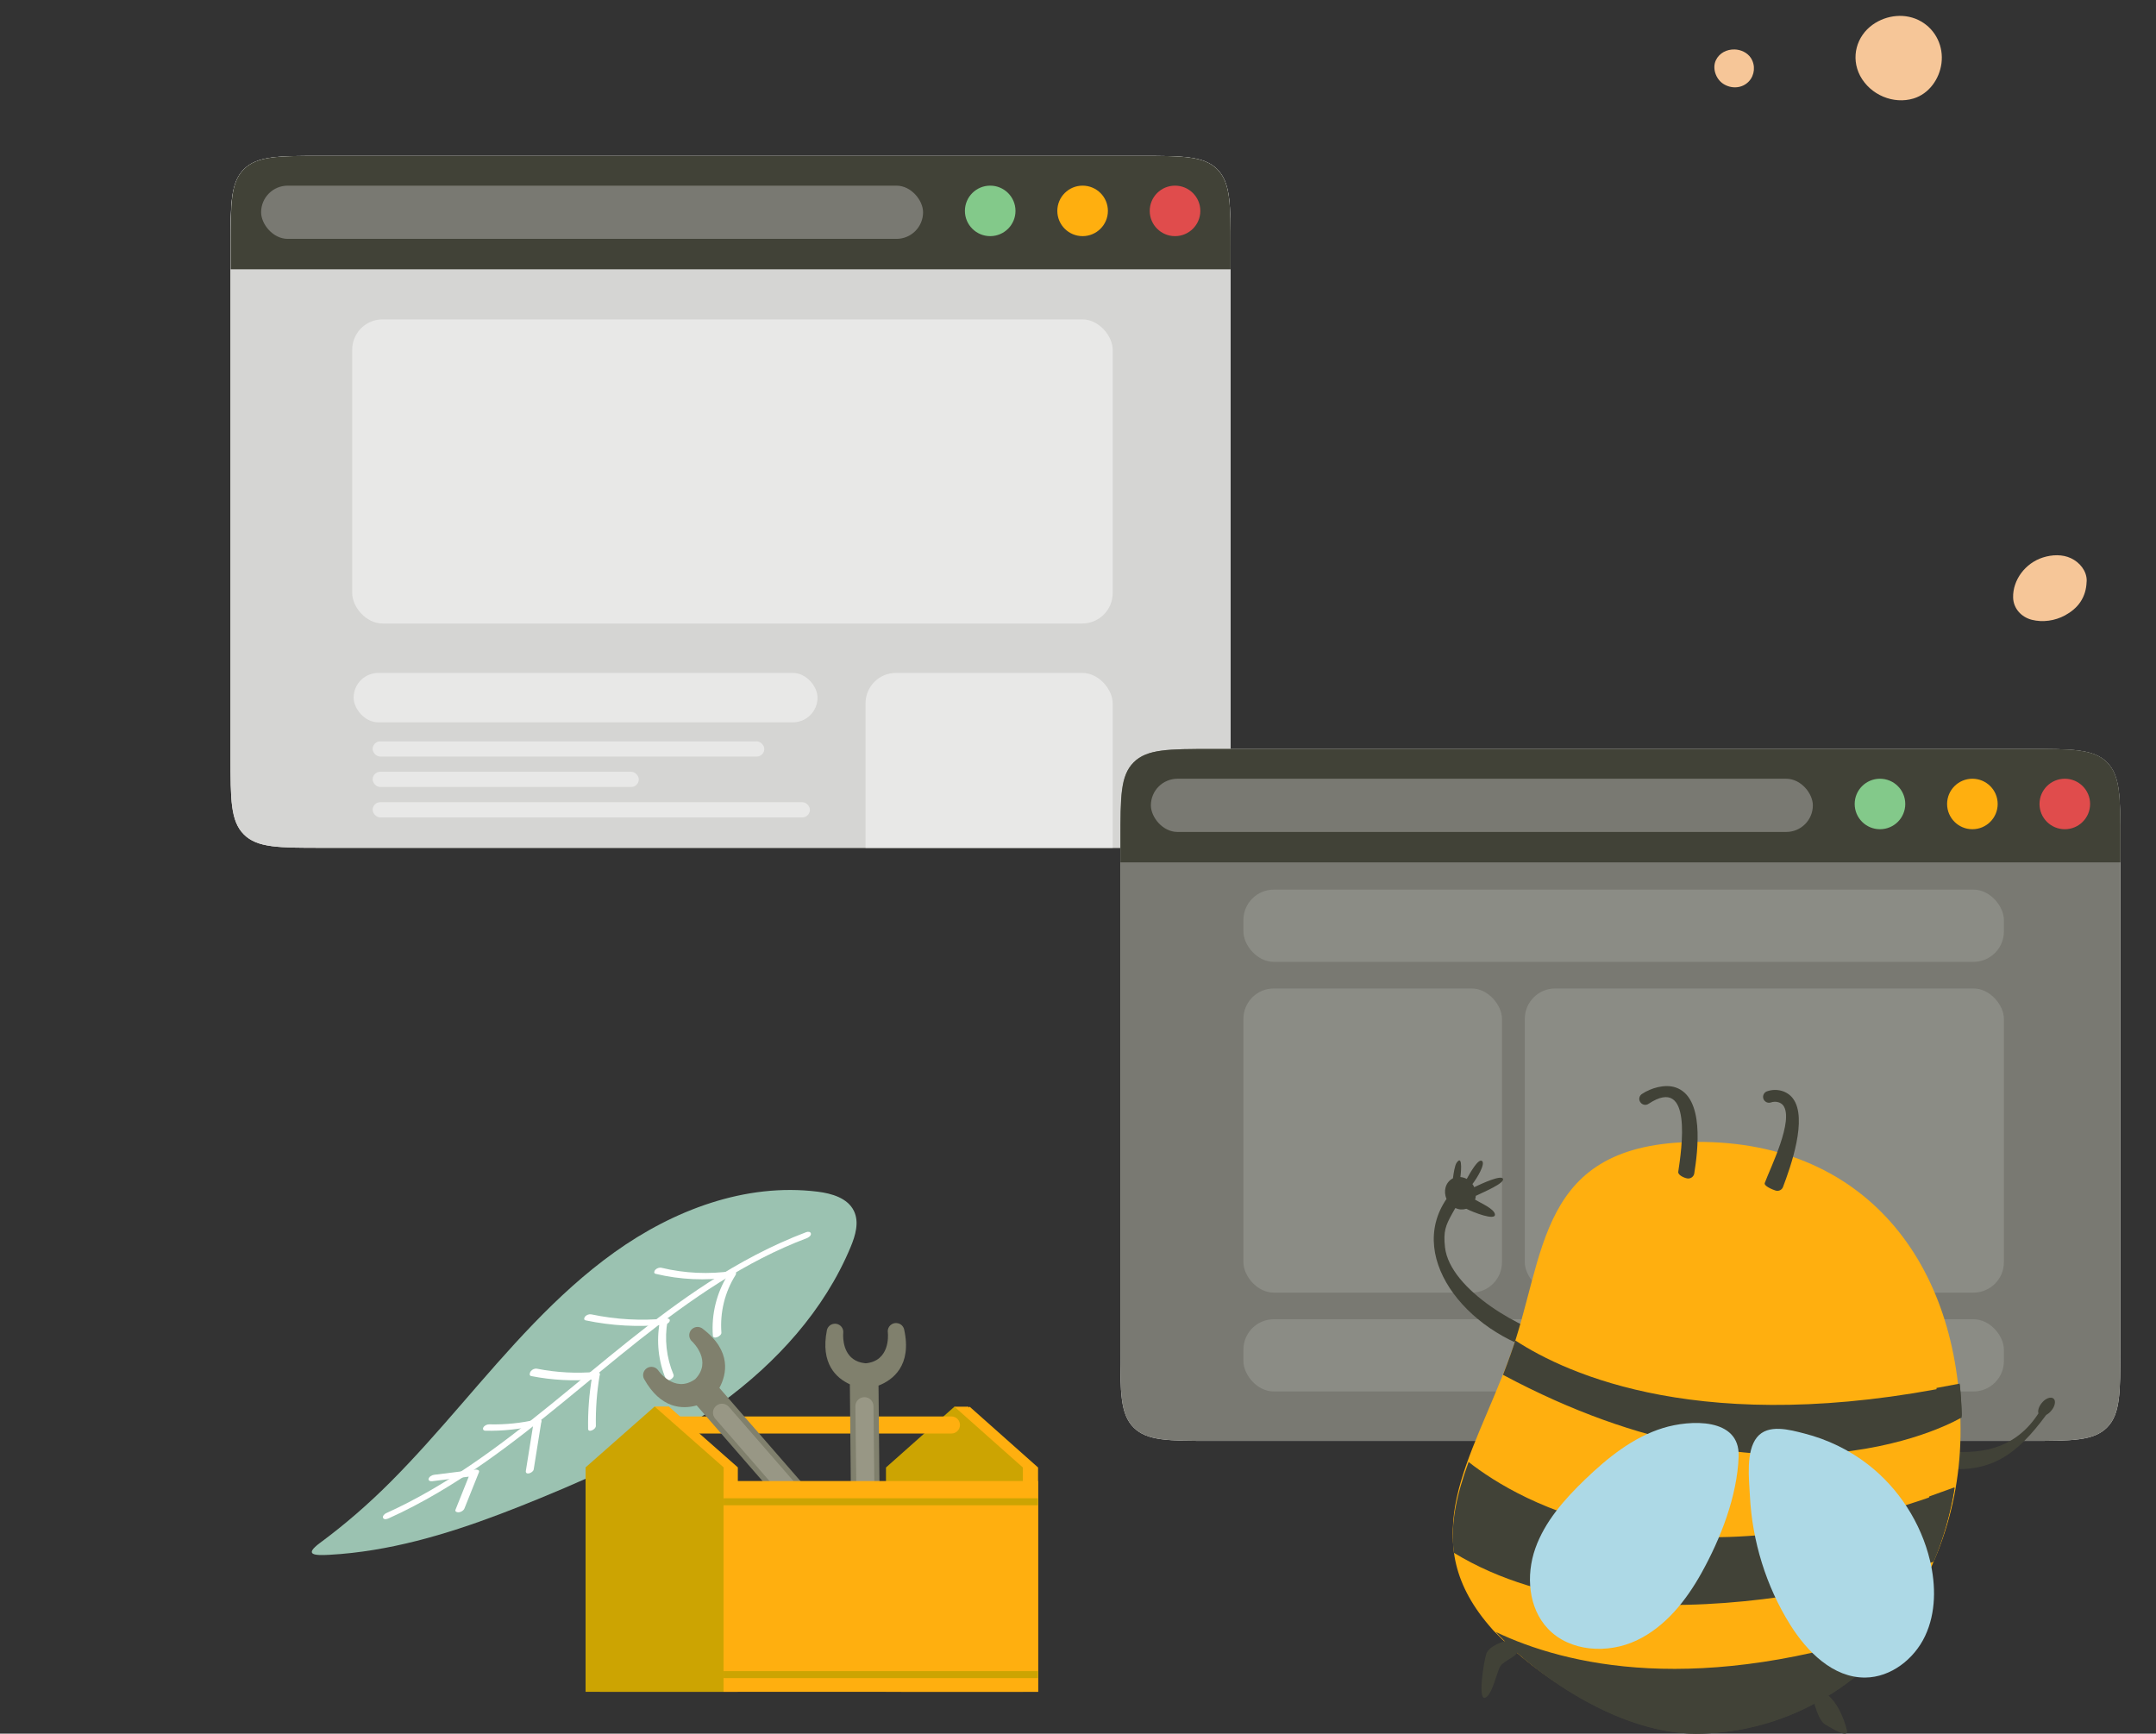 <svg width="567" height="456" viewBox="0 0 567 456" fill="none" xmlns="http://www.w3.org/2000/svg">
<rect x="0" y="0" width="567" height="456" fill="#333333" stroke="none"/>
<g clip-path="url(#clip0_2282_14433)">
<g clip-path="url(#clip1_2282_14433)">
<path d="M319.04 41H65.205C62.675 41 60.623 43.51 60.623 46.607V217.393C60.623 220.49 62.675 223 65.205 223H319.04C321.571 223 323.623 220.49 323.623 217.393V46.607C323.623 43.51 321.571 41 319.04 41Z" fill="#F3F2EC"/>
<path d="M319.04 41H65.205C62.675 41 60.623 43.51 60.623 46.607V217.393C60.623 220.49 62.675 223 65.205 223H319.04C321.571 223 323.623 220.49 323.623 217.393V46.607C323.623 43.51 321.571 41 319.04 41Z" fill="#D5D5D3"/>
<path d="M60.668 64.831C60.668 53.518 60.668 47.861 64.183 44.346C67.697 40.831 73.354 40.831 84.668 40.831H299.668C310.982 40.831 316.639 40.831 320.153 44.346C323.668 47.861 323.668 53.518 323.668 64.831V70.831H60.668V64.831Z" fill="#414237"/>
<rect x="68.668" y="48.831" width="174.09" height="14" rx="7" fill="#797972"/>
<path d="M260.409 62.111C264.083 62.111 267.061 59.139 267.061 55.471C267.061 51.804 264.083 48.831 260.409 48.831C256.736 48.831 253.758 51.804 253.758 55.471C253.758 59.139 256.736 62.111 260.409 62.111Z" fill="#83C98A"/>
<path d="M284.712 62.111C288.386 62.111 291.364 59.139 291.364 55.471C291.364 51.804 288.386 48.831 284.712 48.831C281.039 48.831 278.061 51.804 278.061 55.471C278.061 59.139 281.039 62.111 284.712 62.111Z" fill="#FFAF0F"/>
<path d="M309.017 62.111C312.69 62.111 315.669 59.139 315.669 55.471C315.669 51.804 312.69 48.831 309.017 48.831C305.343 48.831 302.365 51.804 302.365 55.471C302.365 59.139 305.343 62.111 309.017 62.111Z" fill="#E04C4C"/>
<rect x="92.623" y="84" width="200" height="80" rx="8" fill="#E8E8E7"/>
<rect x="227.623" y="177" width="65" height="80" rx="8" fill="#E8E8E7"/>
<rect x="93" y="177" width="122" height="13" rx="6.5" fill="#E8E8E7"/>
<rect x="98" y="195" width="103" height="4" rx="2" fill="#E8E8E7"/>
<rect x="98" y="203" width="70" height="4" rx="2" fill="#E8E8E7"/>
<rect x="98" y="211" width="115" height="4" rx="2" fill="#E8E8E7"/>
</g>
<g clip-path="url(#clip2_2282_14433)">
<path d="M553.04 197H299.205C296.675 197 294.623 199.51 294.623 202.607V373.393C294.623 376.49 296.675 379 299.205 379H553.04C555.571 379 557.623 376.49 557.623 373.393V202.607C557.623 199.51 555.571 197 553.04 197Z" fill="#F3F2EC"/>
<path d="M553.04 197H299.205C296.675 197 294.623 199.51 294.623 202.607V373.393C294.623 376.49 296.675 379 299.205 379H553.04C555.571 379 557.623 376.49 557.623 373.393V202.607C557.623 199.51 555.571 197 553.04 197Z" fill="#797972"/>
<rect x="327" y="260" width="68" height="80" rx="8" fill="#8B8C85"/>
<rect x="401" y="260" width="126" height="80" rx="8" fill="#8B8C85"/>
<rect x="327" y="234" width="200" height="19" rx="8" fill="#8B8C85"/>
<rect x="327" y="347" width="200" height="19" rx="8" fill="#8B8C85"/>
<path d="M294.668 220.831C294.668 209.518 294.668 203.861 298.183 200.346C301.697 196.831 307.354 196.831 318.668 196.831H533.668C544.982 196.831 550.639 196.831 554.153 200.346C557.668 203.861 557.668 209.518 557.668 220.831V226.831H294.668V220.831Z" fill="#414237"/>
<rect x="302.668" y="204.831" width="174.09" height="14" rx="7" fill="#797972"/>
<path d="M494.409 218.111C498.083 218.111 501.061 215.139 501.061 211.471C501.061 207.804 498.083 204.831 494.409 204.831C490.736 204.831 487.758 207.804 487.758 211.471C487.758 215.139 490.736 218.111 494.409 218.111Z" fill="#83C98A"/>
<path d="M518.712 218.111C522.386 218.111 525.364 215.139 525.364 211.471C525.364 207.804 522.386 204.831 518.712 204.831C515.039 204.831 512.061 207.804 512.061 211.471C512.061 215.139 515.039 218.111 518.712 218.111Z" fill="#FFAF0F"/>
<path d="M543.017 218.111C546.69 218.111 549.669 215.139 549.669 211.471C549.669 207.804 546.69 204.831 543.017 204.831C539.343 204.831 536.365 207.804 536.365 211.471C536.365 215.139 539.343 218.111 543.017 218.111Z" fill="#E04C4C"/>
</g>
<path fill-rule="evenodd" clip-rule="evenodd" d="M503.239 25.905C507.255 24.685 510.039 20.838 510.582 16.649C511.151 12.257 509.143 7.921 505.273 5.664C501.195 3.286 496.131 3.906 492.494 6.489C488.281 9.481 486.631 15.063 489.194 19.956C491.918 25.024 497.998 27.498 503.239 25.905Z" fill="#F6C698"/>
<path fill-rule="evenodd" clip-rule="evenodd" d="M459.914 21.426C461.474 19.78 461.718 17.18 460.457 15.244C459.534 13.828 457.805 13.045 456.178 13.008C454.101 12.96 452.178 13.929 451.252 15.836C450.253 17.955 451.237 20.769 453.178 22.039C455.321 23.441 458.155 23.281 459.914 21.426Z" fill="#F6C698"/>
<path fill-rule="evenodd" clip-rule="evenodd" d="M529.425 157.185C529.501 160.049 531.583 162.335 534.371 163.031C537.205 163.738 540.414 163.305 543.06 161.867C544.643 161.005 546.096 159.857 547.098 158.365C548.201 156.725 548.677 154.951 548.749 153.069C548.766 152.952 548.774 152.832 548.775 152.712C548.78 150.128 546.908 147.898 544.644 146.832C542.39 145.769 539.678 145.869 537.258 146.638C532.639 148.106 529.301 152.539 529.425 157.185Z" fill="#F6C698"/>
<path fill-rule="evenodd" clip-rule="evenodd" d="M121.287 369.416C133.73 355.055 146.181 340.417 161.61 329.376C177.039 318.335 196.027 311.08 215.031 313.449C218.729 313.91 222.895 315.104 224.558 318.49C226.014 321.457 224.967 324.966 223.717 327.971C216.774 344.666 204.194 358.439 189.684 369.022C175.173 379.606 158.726 387.219 142.1 394.051C127.972 399.856 113.479 405.181 98.308 407.667C94.466 408.297 90.59 408.74 86.694 408.956C82.669 409.181 79.837 409.022 84.179 405.813C90.783 400.932 96.941 395.574 102.745 389.755C109.224 383.259 115.278 376.351 121.287 369.416Z" fill="#9BC2B1"/>
<path fill-rule="evenodd" clip-rule="evenodd" d="M102.237 399.36C101.837 399.541 101.043 399.812 100.761 399.291C100.499 398.807 101.129 398.204 101.516 398.029C117.451 390.836 131.47 380.293 144.957 369.347C158.482 358.369 171.642 346.841 186.305 337.351C194.425 332.096 202.97 327.514 212.038 324.091C212.454 323.935 213.187 323.928 213.26 324.493C213.335 325.068 212.575 325.528 212.14 325.692C195.963 331.798 181.693 341.74 168.234 352.381C154.623 363.143 141.653 374.73 127.426 384.707C119.465 390.289 111.117 395.352 102.237 399.36Z" fill="white"/>
<path fill-rule="evenodd" clip-rule="evenodd" d="M120.709 397.777C120.283 397.837 119.569 397.655 119.789 397.106C120.95 394.205 122.11 391.305 123.271 388.405C120.063 388.805 116.854 389.205 113.646 389.605C113.175 389.664 112.568 389.483 112.726 388.934C112.881 388.395 113.606 387.985 114.165 387.916C117.791 387.464 121.416 387.012 125.042 386.56C125.464 386.507 126.185 386.674 125.962 387.232L122.149 396.759C121.93 397.306 121.32 397.692 120.709 397.777Z" fill="white"/>
<path fill-rule="evenodd" clip-rule="evenodd" d="M141.283 374.845C136.812 375.924 132.234 376.436 127.622 376.319C127.086 376.306 126.883 375.864 127.128 375.437C127.407 374.95 128.093 374.631 128.658 374.645C132.868 374.751 137.097 374.33 141.185 373.344C141.598 373.244 142.292 373.158 142.37 373.72C142.44 374.222 141.712 374.742 141.283 374.845Z" fill="white"/>
<path fill-rule="evenodd" clip-rule="evenodd" d="M138.296 386.865C138.964 382.691 139.632 378.518 140.3 374.344C140.45 373.401 142.57 372.672 142.36 373.978C141.693 378.152 141.025 382.325 140.357 386.499C140.206 387.442 138.087 388.171 138.296 386.865Z" fill="white"/>
<path fill-rule="evenodd" clip-rule="evenodd" d="M156.287 362.82C150.728 363.318 145.173 363.025 139.683 361.944C139.076 361.824 139.318 361.007 139.589 360.674C140.013 360.153 140.654 359.899 141.27 360.021C146.382 361.028 151.624 361.306 156.799 360.842C157.283 360.798 157.834 360.965 157.706 361.628C157.589 362.234 156.81 362.773 156.287 362.82Z" fill="white"/>
<path fill-rule="evenodd" clip-rule="evenodd" d="M154.665 375.841C154.588 371.217 154.944 366.594 155.715 362.052C155.87 361.138 157.923 360.433 157.709 361.697C156.962 366.099 156.63 370.571 156.705 375.052C156.721 376.022 154.683 376.928 154.665 375.841Z" fill="white"/>
<path fill-rule="evenodd" clip-rule="evenodd" d="M174.762 348.423C167.814 349.108 160.814 348.73 153.998 347.29C153.417 347.168 153.642 346.542 153.907 346.253C154.288 345.839 154.954 345.6 155.527 345.721C161.988 347.085 168.668 347.457 175.255 346.808C175.727 346.761 176.248 346.915 176.129 347.45C176.018 347.953 175.266 348.373 174.762 348.423Z" fill="white"/>
<path fill-rule="evenodd" clip-rule="evenodd" d="M175.113 362.723C173.139 358.045 172.589 352.798 173.506 347.748C173.672 346.836 175.792 346.134 175.563 347.393C174.698 352.153 175.259 357.141 177.117 361.543C177.512 362.48 175.498 363.636 175.113 362.723Z" fill="white"/>
<path fill-rule="evenodd" clip-rule="evenodd" d="M192.146 335.95C185.576 336.907 178.861 336.602 172.421 335.055C171.842 334.916 172.053 334.308 172.329 334.006C172.704 333.596 173.396 333.33 173.966 333.467C180.064 334.932 186.423 335.222 192.644 334.316C193.122 334.247 193.642 334.441 193.527 334.966C193.41 335.493 192.657 335.876 192.146 335.95Z" fill="white"/>
<path fill-rule="evenodd" clip-rule="evenodd" d="M187.476 351.308C187.054 345.698 188.468 340.002 191.428 335.305C191.743 334.803 192.349 334.419 192.936 334.455C193.433 334.485 193.718 334.935 193.424 335.402C190.619 339.854 189.316 345.191 189.717 350.506C189.791 351.485 187.561 352.434 187.476 351.308Z" fill="white"/>
<path fill-rule="evenodd" clip-rule="evenodd" d="M381.841 319.335C380.195 322.322 379.547 323.88 380.012 328.052C381.27 339.341 400.742 350.262 410.439 352.129C411.29 352.319 411.878 353.127 411.701 353.981C411.559 354.815 409.186 356.41 408.32 356.275C387.098 352.185 369.447 331.383 380.417 315.351C379.532 313.336 380.148 311.012 381.965 310.007L382.106 309.929C382.278 308.56 382.599 306.541 383.059 305.86C384.904 303.233 384.066 309.601 384.066 309.601C384.654 309.654 385.212 309.818 385.737 310.095C386.526 308.667 388.709 304.72 389.71 305.347C390.766 305.991 388.487 309.849 387.23 311.443C387.331 311.623 387.447 311.747 387.548 311.928C387.608 312.036 387.632 312.165 387.691 312.273C389.676 311.318 394.827 308.942 395.268 310.069C395.727 311.231 390.206 313.529 388.116 314.542C388.079 314.894 388.04 315.244 387.927 315.543C389.343 316.414 392.985 317.944 393.149 319.411C393.348 321.191 387.397 318.86 385.632 317.946C384.677 318.239 383.668 318.183 382.732 317.755C382.43 318.301 382.128 318.846 381.841 319.335Z" fill="#414237"/>
<path fill-rule="evenodd" clip-rule="evenodd" d="M536.087 371.755C530.017 381.174 520.692 382.995 509.943 381.414C509.399 381.345 508.45 383.269 508.383 383.819C508.314 384.368 509.196 385.916 509.739 386.02C523.439 388.012 530.424 382.583 538.122 372.169C538.562 371.927 539.037 371.583 539.444 371.069C540.462 369.9 540.732 368.422 540.054 367.872C539.377 367.287 537.985 367.769 537.002 368.971C536.189 369.934 535.85 371.034 536.087 371.755Z" fill="#414237"/>
<path fill-rule="evenodd" clip-rule="evenodd" d="M446.227 300.354C491.96 300.122 516.26 334.335 515.585 377.772C515.248 399.39 507.046 418.936 494.221 432.969C481.463 446.968 464.014 455.522 445.08 455.522C426.146 455.522 404.679 441.222 392.462 427.523C371.706 404.201 386.792 384.62 397.019 356.956C406.807 330.427 403.702 300.589 446.227 300.354Z" fill="#FFAF0F"/>
<path fill-rule="evenodd" clip-rule="evenodd" d="M443.077 303.694C432.34 303.762 421.502 305.604 413.857 313.143C404.311 324.369 403.087 341.728 397.107 357.846C386.812 385.591 371.625 405.229 392.52 428.618C392.588 428.719 392.69 428.819 392.758 428.886C404.752 441.419 424.525 454.118 441.888 454.118C460.337 454.118 477.155 445.707 489.421 432.337C502.841 417.727 509.942 398.325 510.248 378.688C510.894 337.069 487.994 303.426 443.077 303.694Z" fill="#FFAF0F"/>
<path fill-rule="evenodd" clip-rule="evenodd" d="M398.511 352.581C412.12 361.485 448.149 378.08 515.381 364.221C515.685 367.029 515.854 369.905 515.922 372.815C515.753 372.919 469.052 401.12 395.27 361.623C395.978 359.823 396.654 357.987 397.329 356.08C397.734 354.902 398.139 353.759 398.511 352.581Z" fill="#414237"/>
<path fill-rule="evenodd" clip-rule="evenodd" d="M386.226 384.547C399.68 395.101 441.014 419.189 514.032 391.449C512.921 398.215 511.071 404.716 508.549 410.779C508.483 410.813 430.588 437.85 382.358 408.435C381.315 400.628 383.199 392.822 386.226 384.547Z" fill="#414237"/>
<path fill-rule="evenodd" clip-rule="evenodd" d="M393.383 429.261C411.582 437.934 446.514 446.51 500.839 427.794C499.204 429.979 497.431 432.032 495.591 433.989C482.708 447.651 465.089 455.999 445.97 455.999C427.123 455.999 405.788 442.466 393.383 429.261Z" fill="#414237"/>
<path fill-rule="evenodd" clip-rule="evenodd" d="M396.065 431.59C396.065 431.59 391.522 432.755 390.839 435.12C390.154 437.485 388.63 447.109 390.527 446.576C392.425 446.044 393.669 439.616 394.602 438.218C395.505 436.852 398.832 435.72 399.02 434.521C399.207 433.356 397.65 431.257 396.065 431.59Z" fill="#414237"/>
<path fill-rule="evenodd" clip-rule="evenodd" d="M476.332 444.927C476.332 444.927 477.781 452.216 479.908 453.532C482.065 454.849 486.103 457.257 485.734 455.201C485.333 453.115 482.097 443.161 476.332 444.927Z" fill="#414237"/>
<path fill-rule="evenodd" clip-rule="evenodd" d="M509.264 365.079C511.266 364.707 513.304 364.337 515.376 363.931C515.68 366.668 515.85 369.472 515.919 372.308C515.884 372.342 513.779 373.558 509.739 375.145C509.739 371.735 509.569 368.356 509.264 365.079Z" fill="#414237"/>
<path fill-rule="evenodd" clip-rule="evenodd" d="M385.297 386.994C385.364 386.794 385.431 386.593 385.498 386.427C385.431 386.593 385.364 386.794 385.297 386.994ZM384.624 389.099C384.657 388.898 384.725 388.732 384.792 388.532C384.725 388.732 384.657 388.898 384.624 389.099ZM384.287 390.202C384.355 390.002 384.388 389.801 384.455 389.601C384.388 389.801 384.355 390.002 384.287 390.202ZM383.986 391.271C384.019 391.104 384.085 390.903 384.153 390.702C384.085 390.903 384.019 391.104 383.986 391.271ZM383.682 392.373C383.715 392.174 383.783 391.972 383.85 391.772C383.783 391.972 383.715 392.174 383.682 392.373ZM383.414 393.443C383.447 393.241 383.515 393.041 383.548 392.841C383.515 393.041 383.447 393.241 383.414 393.443ZM383.178 394.478C383.211 394.277 383.245 394.077 383.313 393.877C383.245 394.077 383.211 394.277 383.178 394.478ZM382.943 395.514C382.976 395.313 383.044 395.113 383.077 394.913C383.044 395.113 382.976 395.313 382.943 395.514ZM382.741 396.583L382.842 395.982L382.741 396.583ZM382.573 397.652C382.606 397.451 382.64 397.218 382.673 397.018C382.64 397.218 382.606 397.451 382.573 397.652ZM382.404 398.688C382.437 398.487 382.472 398.287 382.505 398.052C382.472 398.287 382.437 398.487 382.404 398.688ZM382.303 399.757C382.303 399.556 382.336 399.322 382.371 399.121C382.336 399.322 382.303 399.556 382.303 399.757ZM382.202 400.826C382.202 400.591 382.236 400.358 382.27 400.124C382.236 400.358 382.202 400.591 382.202 400.826ZM382.135 401.86C382.135 401.627 382.169 401.394 382.169 401.16C382.169 401.394 382.135 401.627 382.135 401.86ZM382.102 402.863V402.195V402.863ZM382.068 403.899V403.265V403.899ZM382.102 404.968C382.102 404.735 382.102 404.535 382.068 404.3C382.102 404.535 382.102 404.735 382.102 404.968ZM382.169 406.037C382.135 405.804 382.135 405.569 382.102 405.336C382.135 405.569 382.135 405.804 382.169 406.037ZM382.236 407.073C382.202 406.839 382.202 406.571 382.169 406.305C382.202 406.571 382.202 406.839 382.236 407.073ZM382.371 408.142C382.336 407.875 382.303 407.607 382.27 407.374C382.303 407.607 382.336 407.875 382.371 408.142ZM507.373 393.609C509.559 392.841 511.779 392.039 514.032 391.204C512.922 397.952 511.073 404.434 508.551 410.48C508.551 410.513 505.827 411.449 501.151 412.752C504.01 406.671 506.095 400.225 507.373 393.609Z" fill="#414237"/>
<path fill-rule="evenodd" clip-rule="evenodd" d="M393.383 429.261L393.416 429.293C405.481 441.325 425.112 453.489 442.357 453.489C460.863 453.489 477.732 445.303 490.036 432.294C490.479 431.836 490.921 431.347 491.365 430.859C494.467 429.913 497.636 428.902 500.839 427.794C499.204 429.979 497.431 432.032 495.591 433.989C482.708 447.651 465.089 455.999 445.97 455.999C427.123 455.999 405.788 442.466 393.383 429.261Z" fill="#414237"/>
<path fill-rule="evenodd" clip-rule="evenodd" d="M447.489 413.707C443.429 421.012 437.952 427.922 430.38 431.491C422.809 435.06 412.836 434.477 407.086 428.404C401.927 422.955 401.271 414.361 403.763 407.291C406.256 400.221 411.392 394.408 416.794 389.199C422.761 383.446 429.427 378.061 437.353 375.611C444.457 373.416 457.576 372.803 457.239 383.036C456.894 393.484 452.506 404.684 447.489 413.707Z" fill="#ADD9E6"/>
<path fill-rule="evenodd" clip-rule="evenodd" d="M491.288 385.22C499.36 391.496 505.203 400.568 507.57 410.5C509.132 417.057 509.154 424.195 506.284 430.297C503.414 436.398 497.271 441.2 490.514 441.251C482.091 441.314 475.245 434.47 470.787 427.342C464.435 417.183 460.811 405.375 460.199 393.427C459.975 389.075 459.084 381.728 462.062 378.051C464.983 374.443 470.689 376.077 474.502 377.047C480.577 378.592 486.341 381.373 491.288 385.22Z" fill="#ADD9E6"/>
<path fill-rule="evenodd" clip-rule="evenodd" d="M431.814 287.745C434.204 286.159 437.815 285.097 440.624 286.016C448.382 288.59 446.48 302.92 445.563 308.68C445.425 309.498 444.618 310.096 443.742 309.963C442.909 309.829 441.224 309.076 441.36 308.217C442.233 302.376 445.231 282.645 433.563 290.326C432.835 290.837 431.874 290.628 431.392 289.914C430.87 289.2 431.084 288.218 431.814 287.745Z" fill="#414237"/>
<path fill-rule="evenodd" clip-rule="evenodd" d="M464.759 287.03C467.135 286.216 469.934 286.849 471.498 288.907C475.494 294.133 470.887 306.972 468.914 312.201C468.612 313.023 467.715 313.421 466.875 313.126C466.079 312.868 463.807 311.931 464.111 311.149C465.589 307.156 471.865 294.625 468.952 290.744C468.215 289.835 466.881 289.597 465.774 289.96C464.956 290.273 464.028 289.819 463.751 289.015C463.474 288.213 463.899 287.303 464.759 287.03Z" fill="#414237"/>
<path fill-rule="evenodd" clip-rule="evenodd" d="M255 370.883L254.684 370H251L251.316 373L255 370.883Z" fill="#FFAF0F"/>
<path fill-rule="evenodd" clip-rule="evenodd" d="M273 385.996V445H237V385.996L255.001 370L273 385.996Z" fill="#FFAF0F"/>
<path fill-rule="evenodd" clip-rule="evenodd" d="M269 385.996V445H233V385.996L251.001 370L269 385.996Z" fill="#CCA402"/>
<path fill-rule="evenodd" clip-rule="evenodd" d="M175.887 374.812C175.887 376.055 176.893 377.061 178.14 377.061H250.207C251.45 377.061 252.461 376.055 252.461 374.812C252.461 373.569 251.45 372.566 250.207 372.566H178.14C176.893 372.566 175.887 373.569 175.887 374.812Z" fill="#FFAF0F"/>
<path fill-rule="evenodd" clip-rule="evenodd" d="M182.449 349.267C181.376 349.81 180.951 351.131 181.499 352.195C181.631 352.453 181.809 352.674 182.016 352.852C182.353 353.17 187.368 358.077 182.831 362.756L182.862 362.722C182.761 362.787 182.663 362.858 182.567 362.934C177.247 366.448 173.137 360.499 173.137 360.499C172.991 360.278 172.802 360.08 172.574 359.919C171.588 359.225 170.225 359.46 169.531 360.441C169.002 361.188 169.01 362.152 169.478 362.876L169.369 362.681C173.744 370.546 179.439 370.727 183.222 369.667L225.394 418.13C226.756 419.695 229.135 419.868 230.708 418.505C232.281 417.149 232.442 414.772 231.082 413.207L189.191 365.062C191.067 361.594 192.588 355.377 184.695 349.423L184.863 349.55C184.212 348.993 183.263 348.851 182.449 349.267Z" fill="#80806D"/>
<path opacity="0.2" fill-rule="evenodd" clip-rule="evenodd" d="M188.319 369.797C187.33 370.651 187.223 372.147 188.083 373.14L215.395 404.533C216.259 405.516 217.76 405.623 218.751 404.76C219.74 403.908 219.847 402.411 218.988 401.42L191.675 370.033C190.813 369.044 189.315 368.94 188.319 369.797Z" fill="#FDF9E6"/>
<path fill-rule="evenodd" clip-rule="evenodd" d="M233.521 349.679C233.451 349.977 233.447 350.275 233.498 350.558C233.569 351.299 234.027 357.966 227.686 358.592L227.735 358.586C227.623 358.572 227.509 358.562 227.394 358.558C222.326 357.971 221.757 353.282 221.735 351.397L221.735 351.188C221.738 350.83 221.76 350.617 221.76 350.617C221.793 350.354 221.778 350.082 221.709 349.81C221.406 348.645 220.214 347.947 219.046 348.246C218.161 348.474 217.542 349.214 217.428 350.066L217.47 349.852C215.703 358.674 219.93 362.484 223.503 364.115L224.217 438.901C224.24 440.973 225.942 442.634 228.026 442.617C230.105 442.592 231.772 440.887 231.75 438.817L231.038 364.454C234.721 363.02 239.918 359.259 237.764 349.625L237.8 349.792C237.79 349.736 237.778 349.681 237.764 349.627L237.764 349.625C237.566 348.869 236.966 348.247 236.146 348.06C234.978 347.779 233.798 348.511 233.521 349.679Z" fill="#80806D"/>
<path opacity="0.2" fill-rule="evenodd" clip-rule="evenodd" d="M227.307 367.5C225.998 367.514 224.944 368.587 224.959 369.895L225.414 411.45C225.436 412.758 226.511 413.811 227.823 413.792C229.135 413.78 230.183 412.705 230.172 411.397L229.711 369.841C229.698 368.533 228.619 367.489 227.307 367.5Z" fill="#FDF9E6"/>
<path fill-rule="evenodd" clip-rule="evenodd" d="M176.209 370.911L175.889 369.962H172.156L172.476 373.19L176.209 370.911Z" fill="#FFAF0F"/>
<path fill-rule="evenodd" clip-rule="evenodd" d="M175.889 369.961L194.041 385.966V445H157.734V385.966L175.889 369.961Z" fill="#FFAF0F"/>
<path fill-rule="evenodd" clip-rule="evenodd" d="M172.155 369.961L190.305 385.966V445H154V385.966L172.155 369.961Z" fill="#CCA402"/>
<path fill-rule="evenodd" clip-rule="evenodd" d="M273 445H190.304V389.556H273V445Z" fill="#FFAF0F"/>
<path fill-rule="evenodd" clip-rule="evenodd" d="M273 441.392H190.304V439.552H273V441.392Z" fill="#CCA402"/>
<path fill-rule="evenodd" clip-rule="evenodd" d="M273 395.936H190.304V394.09H273V395.936Z" fill="#CCA402"/>
</g>
<defs>
<clipPath id="clip0_2282_14433">
<rect width="593.66" height="456" fill="white" transform="translate(-5)"/>
</clipPath>
<clipPath id="clip1_2282_14433">
<path d="M60.623 65C60.623 53.686 60.623 48.029 64.138 44.515C67.653 41 73.309 41 84.623 41H299.623C310.937 41 316.594 41 320.108 44.515C323.623 48.029 323.623 53.686 323.623 65V199C323.623 210.314 323.623 215.971 320.108 219.485C316.594 223 310.937 223 299.623 223H84.623C73.309 223 67.653 223 64.138 219.485C60.623 215.971 60.623 210.314 60.623 199V65Z" fill="white"/>
</clipPath>
<clipPath id="clip2_2282_14433">
<path d="M294.623 221C294.623 209.686 294.623 204.029 298.138 200.515C301.652 197 307.309 197 318.623 197H533.623C544.937 197 550.594 197 554.108 200.515C557.623 204.029 557.623 209.686 557.623 221V355C557.623 366.314 557.623 371.971 554.108 375.485C550.594 379 544.937 379 533.623 379H318.623C307.309 379 301.652 379 298.138 375.485C294.623 371.971 294.623 366.314 294.623 355V221Z" fill="white"/>
</clipPath>
</defs>
</svg>
